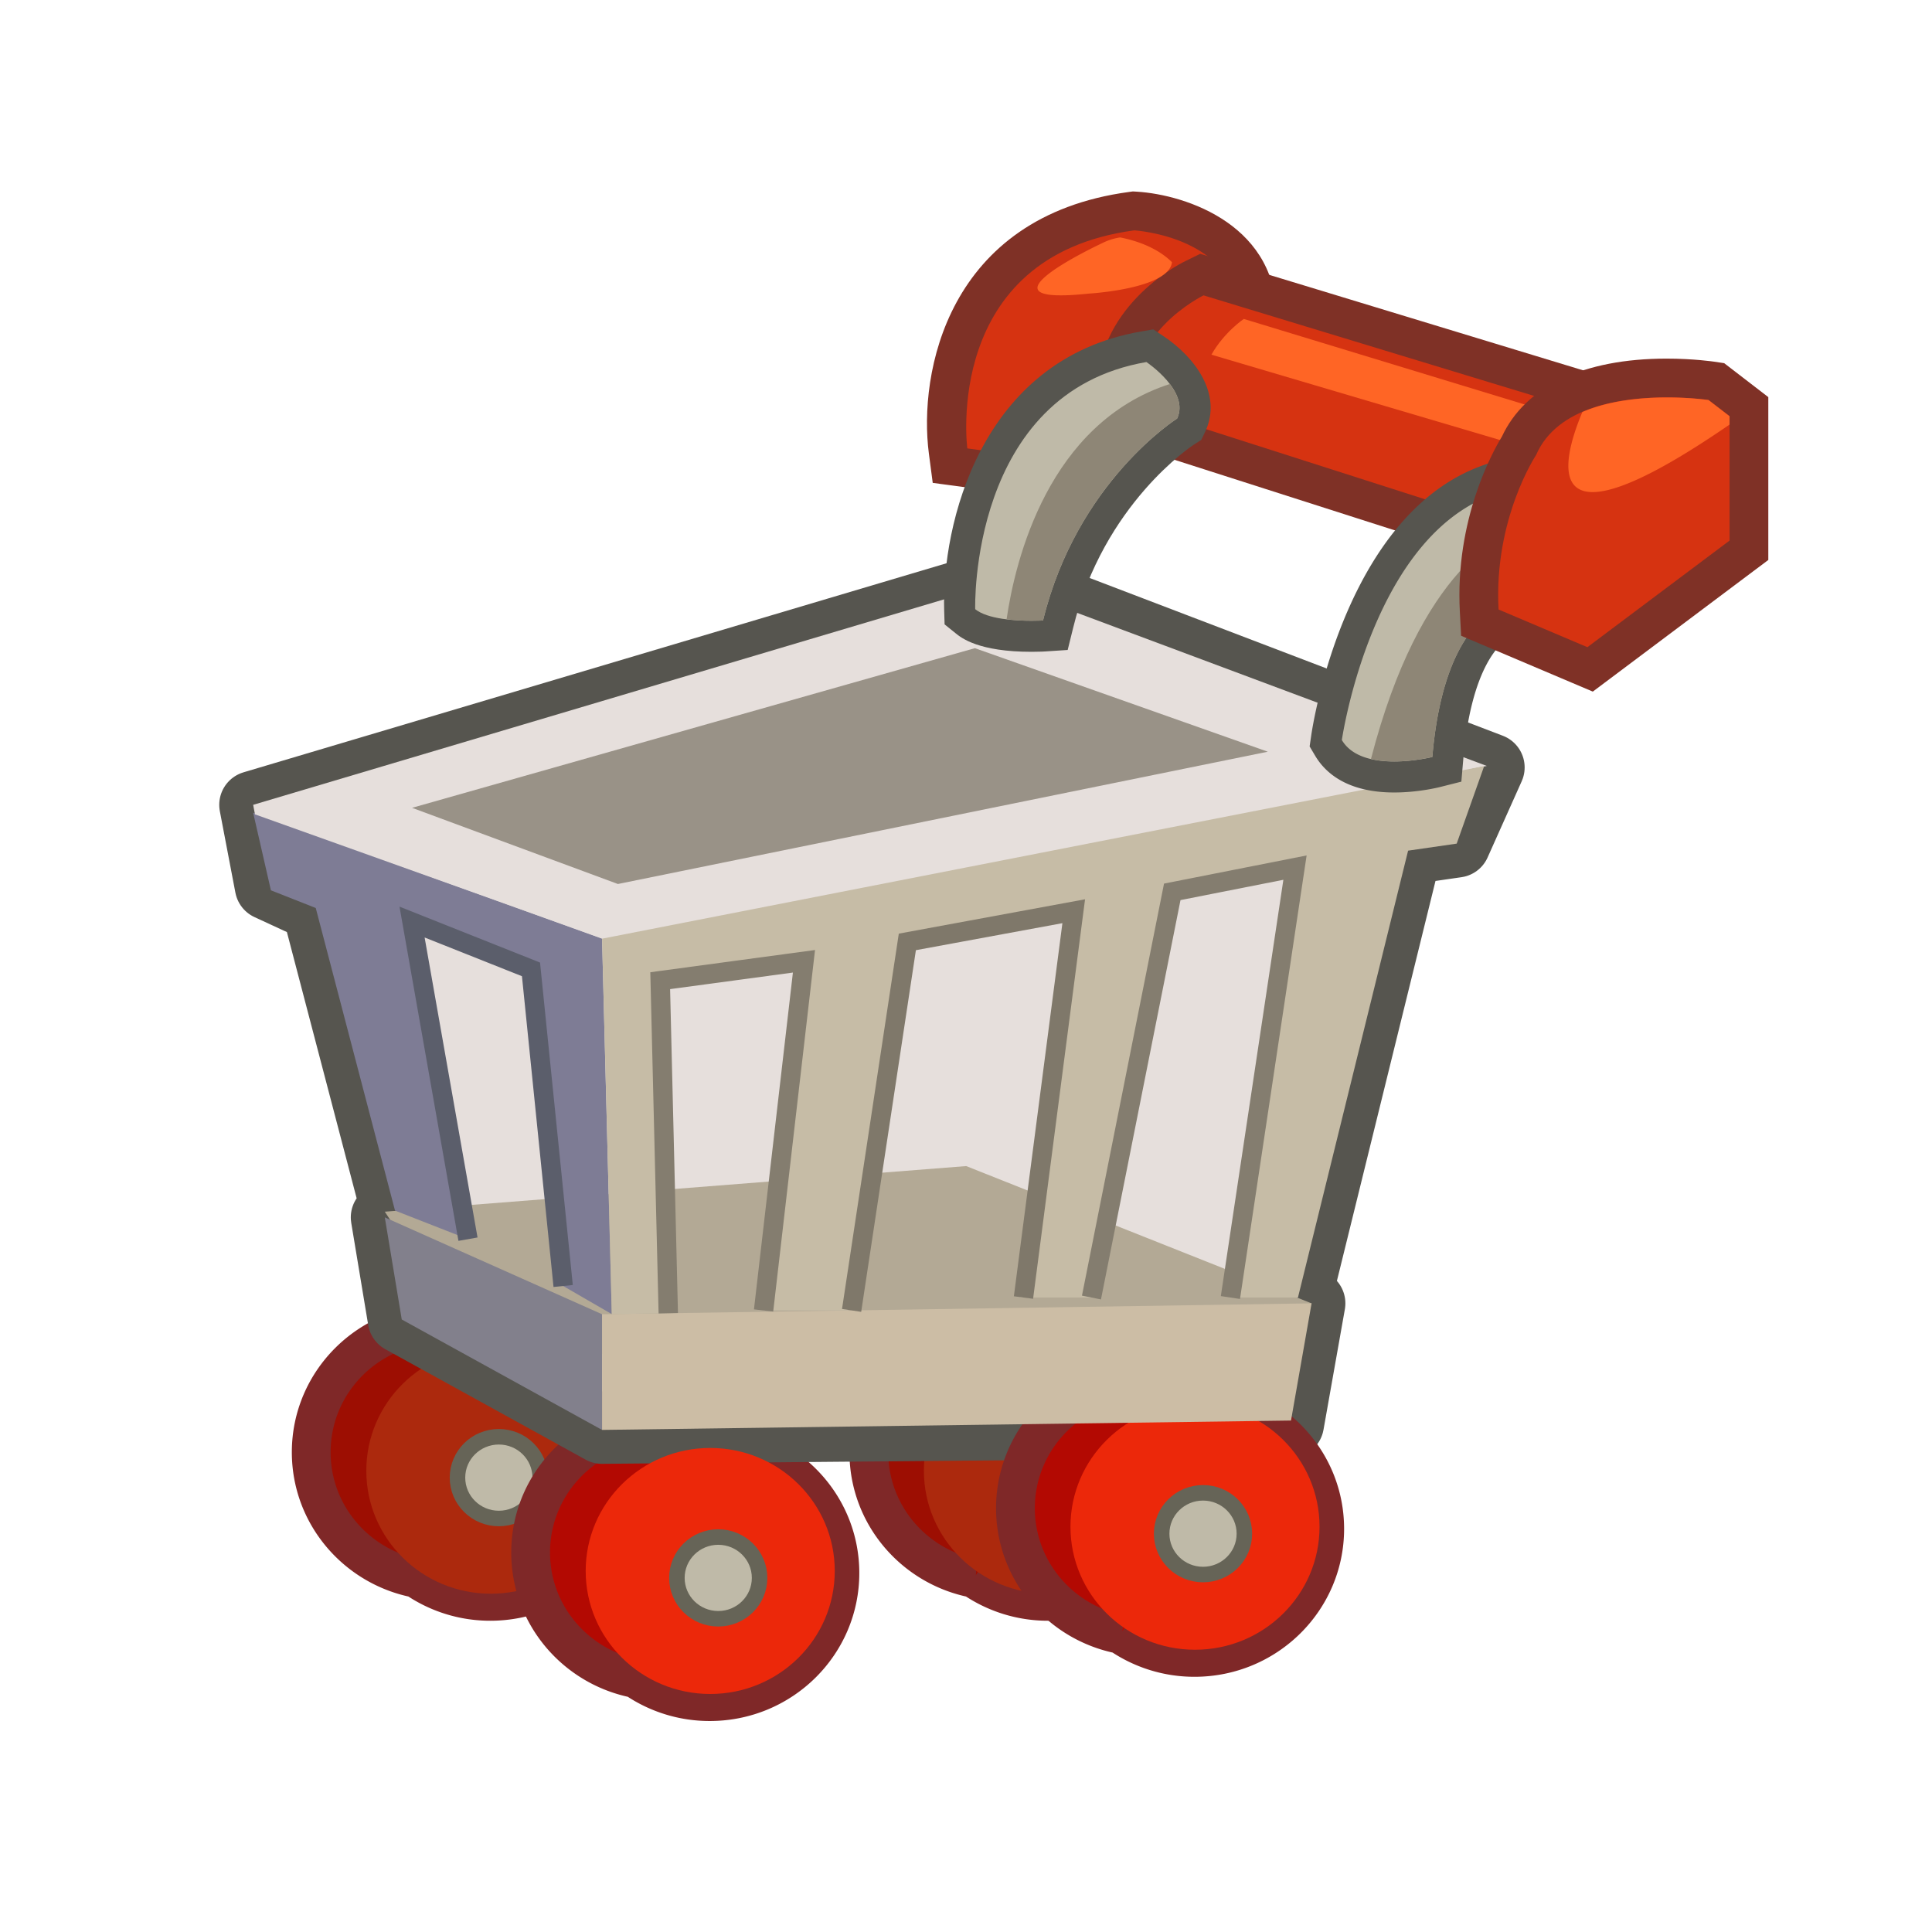 <svg xmlns="http://www.w3.org/2000/svg" width="100" height="100" viewBox="0 0 100 100"><path fill="#9D0E02" stroke="#7F2828" stroke-width="2.007" stroke-miterlimit="10" d="M26.693 69.703a6.765 6.765 0 0 0-3.845-1.193c-3.722 0-6.739 2.98-6.739 6.656 0 3.23 2.333 5.924 5.425 6.527a6.765 6.765 0 0 0 3.845 1.193c3.722 0 6.739-2.979 6.739-6.656 0-3.232-2.332-5.923-5.425-6.527z"/><ellipse fill="#AC290D" cx="25.406" cy="76.125" rx="6.446" ry="6.365"/><ellipse fill="#BFBAA8" stroke="#666457" stroke-width=".803" stroke-miterlimit="10" cx="25.82" cy="76.482" rx="2.141" ry="2.115"/><path fill="#9D0E02" stroke="#7F2828" stroke-width="2.007" stroke-miterlimit="10" d="M55.555 69.703a6.761 6.761 0 0 0-3.846-1.193c-3.72 0-6.738 2.98-6.738 6.656 0 3.23 2.333 5.924 5.425 6.527a6.767 6.767 0 0 0 3.844 1.193c3.723 0 6.74-2.979 6.74-6.656 0-3.232-2.332-5.923-5.425-6.527z"/><ellipse fill="#AC290D" cx="54.267" cy="76.125" rx="6.446" ry="6.365"/><ellipse fill="#BFBAA8" stroke="#666457" stroke-width=".803" stroke-miterlimit="10" cx="54.682" cy="76.482" rx="2.141" ry="2.115"/><path fill="#B30902" stroke="#7F2828" stroke-width="2.007" stroke-miterlimit="10" d="M38.049 74.893a6.75 6.75 0 0 0-3.845-1.193c-3.722 0-6.739 2.98-6.739 6.656 0 3.23 2.332 5.924 5.425 6.527a6.765 6.765 0 0 0 3.845 1.193c3.722 0 6.739-2.98 6.739-6.656 0-3.232-2.332-5.924-5.425-6.527z"/><path fill="#E6DFDC" stroke="#56554F" stroke-width="3.511" stroke-linejoin="round" stroke-miterlimit="10" d="M52.201 30.192l24.959 9.53-1.765 3.944-2.516.364-5.656 22.947.658.484-1.106 6.238-35.618.313-10.367-5.715-.878-5.287.474-.559-4.048-15.453-2.43-1.123-.805-4.217 38.555-11.466 25.502 9.53"/><ellipse fill="#EC280A" cx="36.761" cy="81.313" rx="6.446" ry="6.367"/><ellipse fill="#BFBAA8" stroke="#666457" stroke-width=".803" stroke-miterlimit="10" cx="37.176" cy="81.672" rx="2.14" ry="2.115"/><path fill="#B30902" stroke="#7F2828" stroke-width="2.007" stroke-miterlimit="10" d="M63.141 72.604a6.75 6.75 0 0 0-3.844-1.193c-3.723 0-6.738 2.979-6.738 6.654 0 3.232 2.332 5.924 5.424 6.529a6.764 6.764 0 0 0 3.844 1.193c3.721 0 6.74-2.98 6.74-6.656-.001-3.233-2.333-5.924-5.426-6.527z"/><ellipse fill="#EC280A" cx="61.853" cy="79.023" rx="6.446" ry="6.367"/><ellipse fill="#BFBAA8" stroke="#666457" stroke-width=".803" stroke-miterlimit="10" cx="62.268" cy="79.383" rx="2.141" ry="2.115"/><path fill="#B3A995" d="M19.917 62.717l30.093-2.361 17.876 7.105s-1.861 3.951-2.779 3.951c-.92 0-31.882-.676-31.882-.676l-10.173-3.275-3.135-4.744z"/><path fill="#82808C" d="M19.917 63.01l.878 5.287 10.367 5.715v-5.987z"/><path fill="#CCBDA5" d="M31.162 68.025l36.725-.564-1.065 6.066-35.66.485z"/><path fill="#7E7C95" d="M13.103 42.065l18.059 6.521.503 19.432-2.516-1.455-1.665-16.388-6.271-2.425 3.01 16.389-3.777-1.479-4.103-15.662-2.321-.915z"/><path fill="#E6DFDC" d="M31.665 48.753l45.292-9.108-25.299-9.453-38.555 11.466.094.493z"/><path fill="#C6BCA6" d="M31.162 48.586l45.658-8.933-1.422 4.013-2.515.364-5.701 23.13h-3.496l3.343-22.252-6.353 1.254-4.182 20.998h-3.678l2.76-19.995-8.612 1.588-3.062 19.077h-4.379l2.09-18.074-7.441 1.004.418 17.213-2.925.045z"/><path fill="#999287" d="M21.328 41.813l29.131-8.264 15.162 5.359-33.638 6.848z"/><path fill="#D63311" d="M49.172 24.102l-.1-.761c-.015-.109-1.31-10.957 9.504-12.412l.098-.013.098.006c2.248.136 6.455 1.508 6.293 5.723l-.02.501-11.016 7.612-4.857-.656z"/><path fill="#7F3126" d="M58.711 11.923s5.518.335 5.352 4.683L53.78 23.711l-3.712-.501c-.001 0-1.306-9.948 8.643-11.287m-.074-2.014l-.193.026c-9.438 1.27-10.907 9.41-10.366 13.537l.2 1.522 1.521.205 3.711.501.77.104.641-.442 10.283-7.105.826-.571.037-1.003c.193-4.991-4.648-6.606-7.234-6.763l-.196-.011z"/><path fill="#D63311" d="M76.441 27.755l-18.248-5.842-.146-.518c-1.012-3.575 2.047-6.147 3.807-7.008l.355-.173 21.408 6.512-.123 3.856-2.555 4.529-4.498-1.356z"/><path fill="#7F3126" d="M62.295 15.288l20.295 6.173-.09 2.841-2.039 3.615-3.73-1.123-17.719-5.673c-1.051-3.713 3.283-5.833 3.283-5.833m-.172-2.15l-.711.348c-2.02.988-5.523 3.97-4.33 8.183l.293 1.036 1.025.329 17.719 5.673 3.764 1.133 1.537.463.789-1.398 2.039-3.615.242-.429.016-.493.09-2.841.049-1.536-1.471-.448-20.295-6.173-.756-.232z"/><path fill="#BFBAA8" d="M72.164 40.216c-2.072 0-2.992-.818-3.398-1.504l-.145-.244.039-.28c.068-.472 1.746-11.565 8.943-13.528l.412-.112.324.28c1.945 1.683 1.963 2.167 1.973 2.427l.012.349-.27.313c-.131.215-1.012 2.187-1.752 3.928l-.154.361-.379.101c0 .001-2.316.843-2.834 6.942l-.049.57-.555.14c-.04.01-1.03.257-2.167.257z"/><path fill="#56554F" d="M77.814 25.435s1.924 1.665 1.674 1.916c-.252.25-1.924 4.181-1.924 4.181s-2.842.752-3.428 7.65c0 0-.924.233-1.973.233-1.031 0-2.184-.224-2.709-1.111.001-.001 1.589-11.023 8.36-12.869m.405-1.774l-.826.225c-7.701 2.1-9.455 13.696-9.525 14.188l-.082.561.289.487c.514.866 1.639 1.897 4.09 1.897 1.215 0 2.25-.252 2.365-.281l1.109-.28.098-1.141c.416-4.913 1.998-6.066 2.293-6.241l.865-.105.146-.811c.662-1.554 1.492-3.423 1.732-3.847a1.72 1.72 0 0 0 .342-1.087c-.018-.461-.041-1.093-2.25-3.005l-.646-.56z"/><path fill="#8E8676" d="M70.961 39.286c1.424.335 3.176-.105 3.176-.105.586-6.897 3.428-7.65 3.428-7.65s1.672-3.93 1.924-4.181c.051-.052-.004-.171-.102-.316-1.612.397-5.875 2.383-8.426 12.252z"/><path fill="#FF6525" d="M62.703 18.358l16.514 4.883-.061-2.232-14.777-4.501c0 .001-1.01.674-1.676 1.85z"/><path fill="#D63311" d="M76.596 32.228l-.033-.626c-.248-4.631 1.705-7.964 2.061-8.529 1.037-2.295 3.676-3.508 7.637-3.508 1.316 0 2.281.143 2.322.149l.258.039 1.684 1.296v7.433l-8.221 6.166-5.708-2.42z"/><path fill="#7F3126" d="M86.26 20.568c1.256 0 2.174.138 2.174.138l1.088.837v6.437l-7.359 5.518-4.598-1.95c-.252-4.708 1.945-7.999 1.945-7.999 1.092-2.53 4.476-2.981 6.75-2.981m0-2.006c-4.291 0-7.309 1.433-8.523 4.039-.484.792-2.43 4.297-2.176 9.055l.066 1.251 1.154.489 4.598 1.95 1.064.451.924-.693 7.357-5.518.803-.602v-8.429l-.783-.603-1.088-.837-.412-.317-.514-.077c-.042-.006-1.08-.159-2.47-.159z"/><path fill="#BFBAA8" d="M53.393 32.933c-1.629 0-2.78-.261-3.42-.777l-.289-.231-.011-.37c-.003-.119-.241-11.92 9.528-13.607l.316-.054.266.177c1.053.701 2.631 2.318 1.871 3.935l-.1.211-.199.126c-.049.031-4.938 3.199-6.59 9.963l-.139.573-.59.038c.001 0-.257.016-.643.016z"/><path fill="#56554F" d="M59.338 18.739s2.258 1.504 1.59 2.925c0 0-5.186 3.261-6.941 10.452 0 0-.236.015-.594.015-.82 0-2.27-.079-2.917-.6-.001 0-.334-11.204 8.862-12.792m.357-1.691l-.631.109c-8.359 1.444-10.323 10.065-10.194 14.422l.022.739.576.464c.293.236 1.186.955 3.924.955.418 0 .695-.018.695-.018l1.176-.077.283-1.145c1.566-6.422 6.193-9.447 6.24-9.477l.391-.25.203-.423c.926-1.973-.58-3.896-2.152-4.944l-.533-.355z"/><path fill="#8E8676" d="M52.1 32.056c.947.118 1.887.06 1.887.06 1.756-7.191 6.941-10.452 6.941-10.452.293-.625.021-1.266-.377-1.789-6.28 2.036-7.998 9.085-8.451 12.181z"/><path fill="#FF6525" d="M81.902 21.328c-1.117 2.667-2.287 7.466 7.619.648v-.433l-1.088-.837c.001 0-3.794-.562-6.531.622zm-25.566-6.13s4.158-.233 4.326-1.625c-.797-.795-1.949-1.141-2.684-1.284a3.062 3.062 0 0 0-.939.301s-7.021 3.276-.703 2.608z"/><path fill="none" stroke="#847D6F" stroke-width="1.003" stroke-miterlimit="10" d="M34.59 67.973l-.418-17.213 7.441-1.004-2.09 18.074"/><path fill="none" stroke="#5B5E6B" stroke-width="1.003" stroke-miterlimit="10" d="M29.149 66.563l-1.665-16.388-6.156-2.449 2.895 16.413"/><path fill="none" stroke="#7F786A" stroke-width="1.003" stroke-miterlimit="10" d="M44.079 67.826l2.885-19.073 8.612-1.588-2.601 19.995"/><path fill="none" stroke="#847D6F" stroke-width="1.003" stroke-miterlimit="10" d="M63.686 67.16l3.343-22.252-6.353 1.254-4.182 20.998"/></svg>